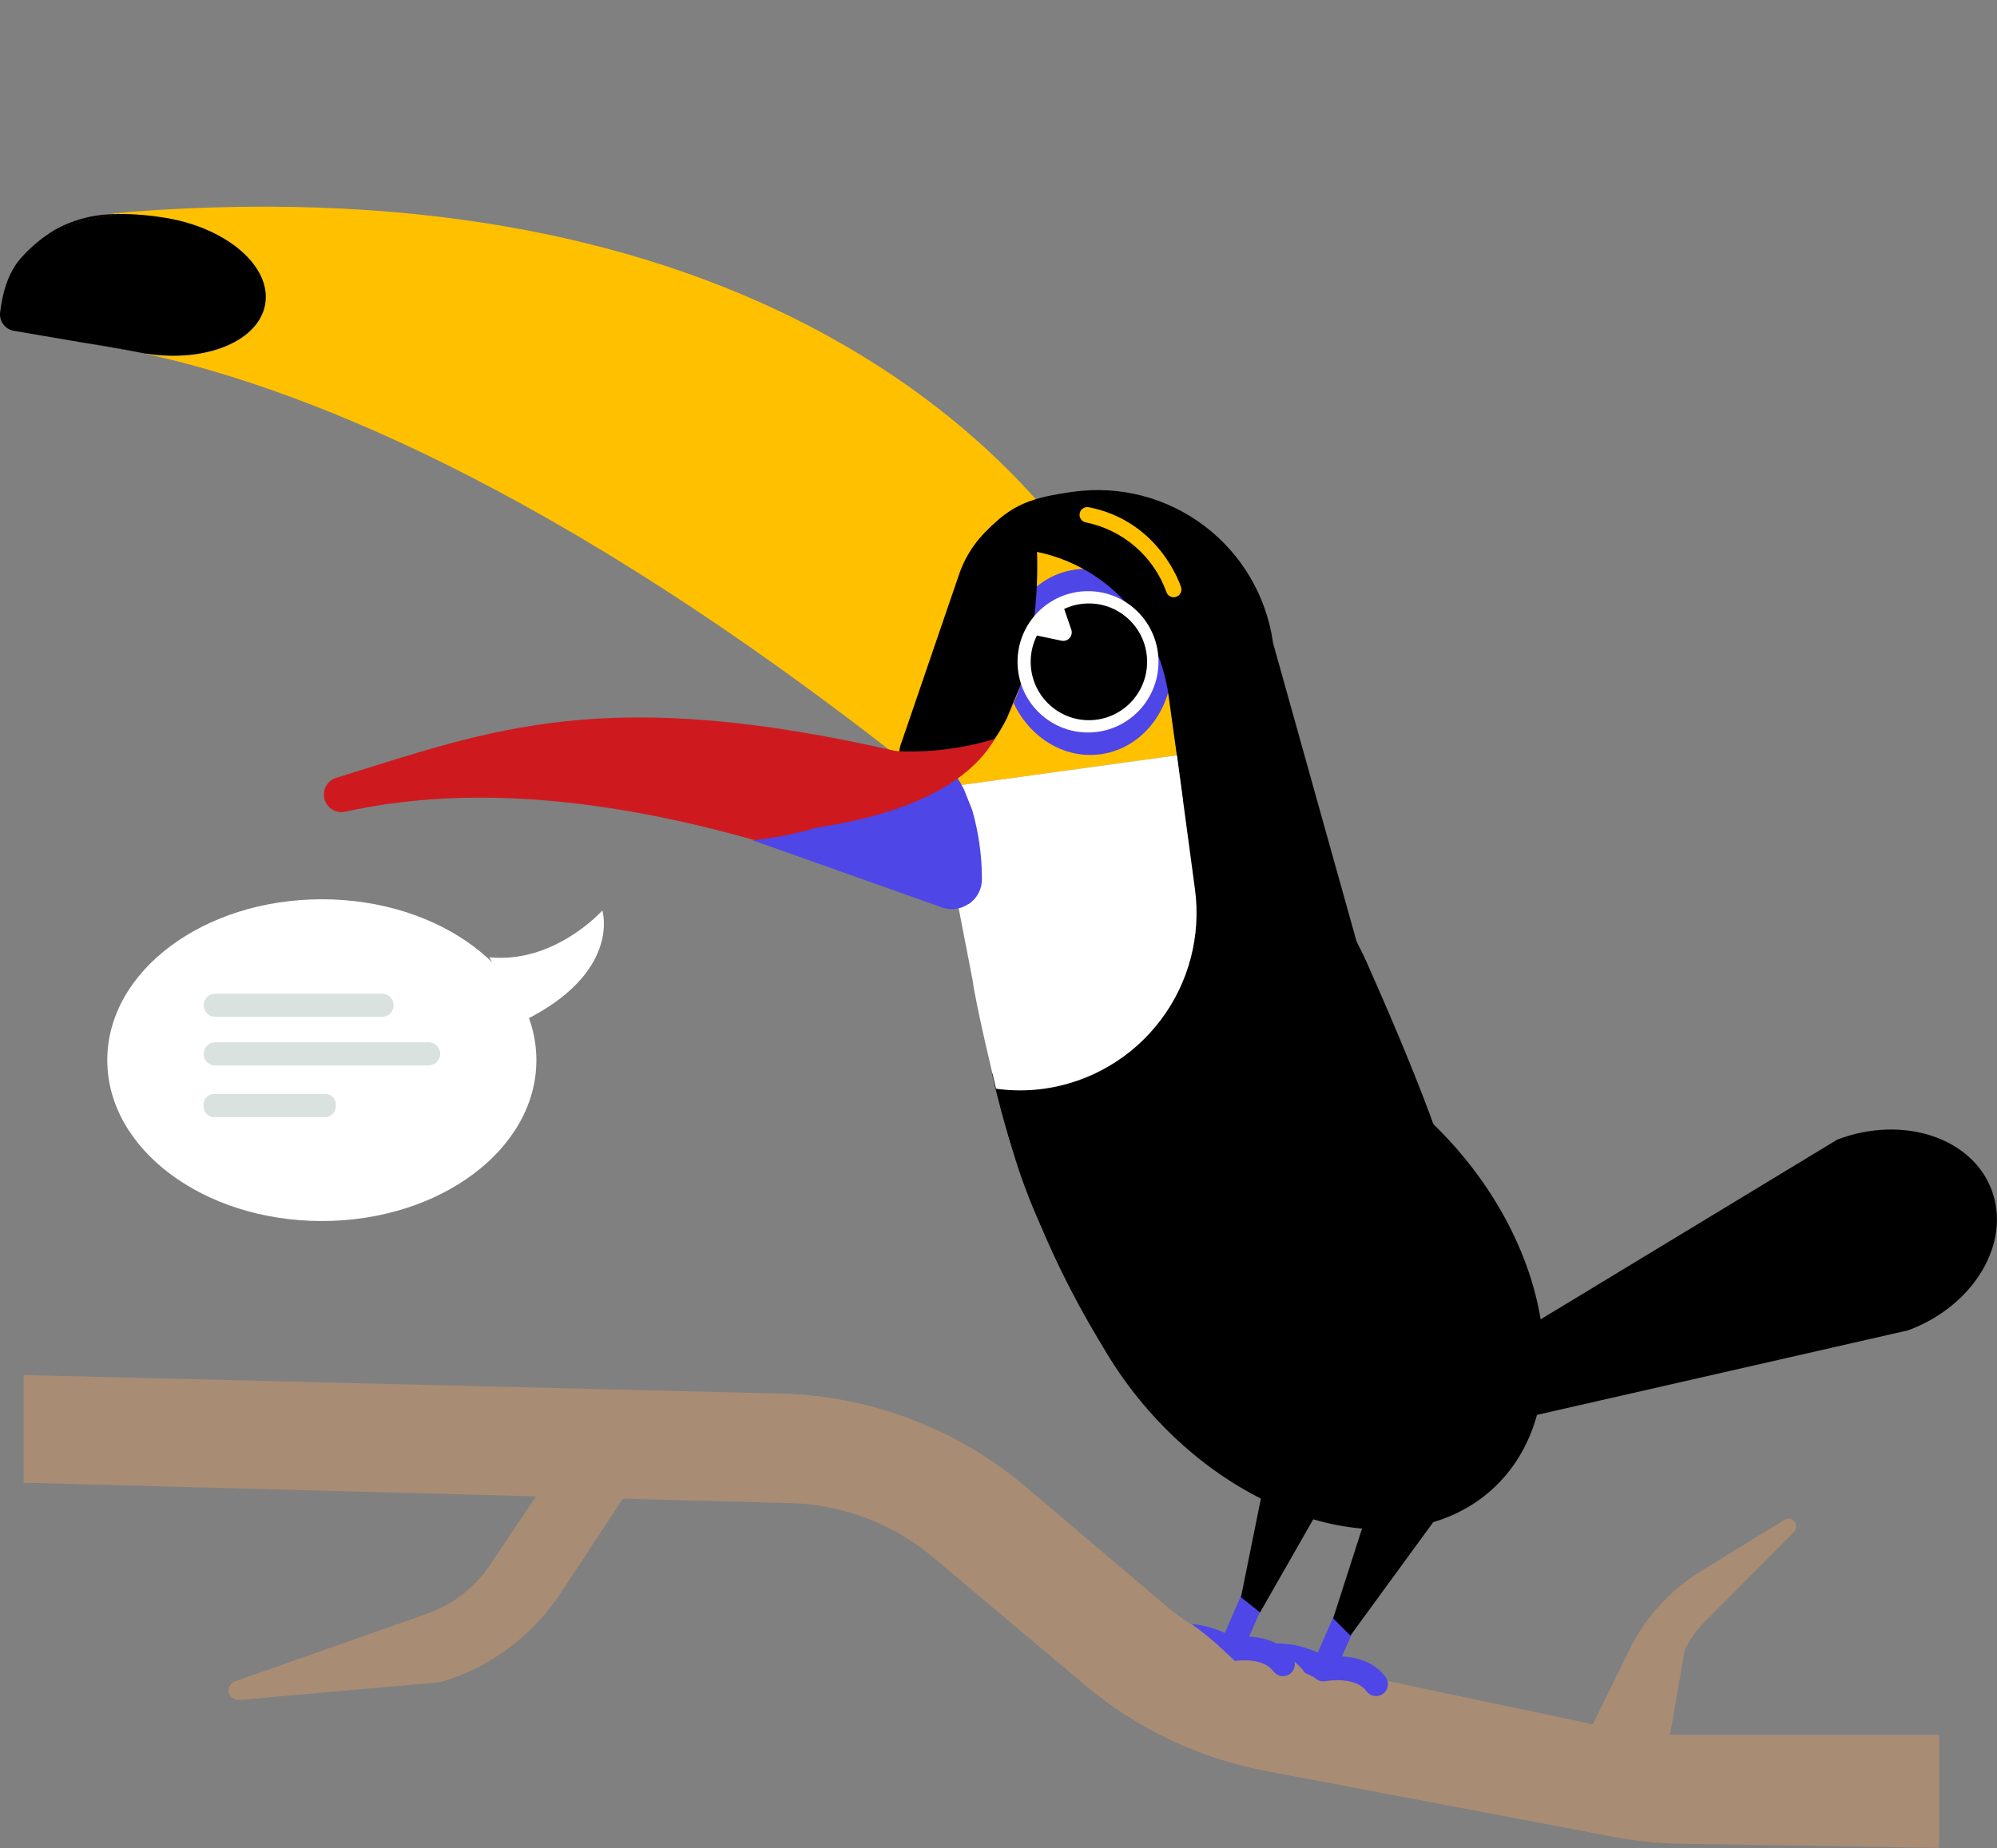 <svg width="242" height="224" viewBox="0 0 242 224" fill="none" xmlns="http://www.w3.org/2000/svg">
<rect x="0" y="0" width="242" height="224" fill="#808080" stroke="none"/>
<g clip-path="url(#clip0_44_2)">
<path d="M66.011 179.787L59.447 189.603C57.581 192.394 54.865 194.505 51.703 195.619L28.531 203.768C28.294 203.841 28.085 203.987 27.936 204.186C27.786 204.385 27.704 204.627 27.7 204.876C27.703 205.189 27.828 205.488 28.049 205.708C28.27 205.928 28.569 206.051 28.88 206.051H28.972L53.357 203.902C59.369 202.139 64.557 198.283 67.988 193.027L75.981 180.887" fill="#A98C74"/>
<path d="M202.003 212.451L204.13 200.127C204.658 198.882 205.42 197.75 206.373 196.794L217.407 185.67C217.492 185.579 217.558 185.473 217.602 185.357C217.646 185.242 217.666 185.118 217.662 184.994C217.658 184.87 217.63 184.749 217.579 184.636C217.528 184.523 217.456 184.421 217.365 184.336C217.261 184.238 217.136 184.164 217 184.12C216.871 184.082 216.736 184.071 216.603 184.089C216.47 184.106 216.342 184.15 216.227 184.22L206.099 190.461C202.366 192.758 199.359 196.069 197.425 200.01L191.709 211.676L202.003 212.451Z" fill="#A98C74"/>
<path d="M2.866 179.72L96.694 182.22C102.733 182.595 108.493 184.902 113.128 188.803L131.481 204.251C137.789 209.555 145.351 213.142 153.44 214.667L195.514 222.642C198.104 223.135 200.73 223.414 203.366 223.475L234.988 223.983V210.276H202.02C200.065 210.277 198.116 210.073 196.204 209.668L153.715 200.71C149.119 199.745 144.835 197.645 141.252 194.602L124.377 180.278C116.286 173.414 106.158 169.427 95.572 168.937L2.866 166.671" fill="#A98C74"/>
<path d="M148.264 200.018C148.721 200.435 149.153 200.852 149.602 201.277C149.783 201.212 149.95 201.111 150.093 200.981C150.236 200.851 150.351 200.694 150.433 200.518L153.108 194.394C153.261 194.044 153.269 193.647 153.13 193.29C152.992 192.934 152.718 192.648 152.368 192.494C152.019 192.34 151.623 192.332 151.268 192.471C150.913 192.61 150.627 192.885 150.474 193.236L148.422 197.927C147.472 197.486 146.47 197.169 145.439 196.985C145.115 196.927 144.775 196.885 144.409 196.852C145.761 197.823 147.048 198.881 148.264 200.018Z" fill="#4E46E7"/>
<path d="M156.647 200.877C154.155 197.477 149.037 198.485 148.821 198.527C148.568 198.581 148.334 198.702 148.144 198.878C147.954 199.054 147.814 199.278 147.741 199.527L148.297 200.018C148.763 200.452 149.211 200.902 149.677 201.318C150.507 201.21 153.183 201.018 154.321 202.585C154.456 202.766 154.632 202.914 154.834 203.015C155.036 203.116 155.258 203.169 155.484 203.168C155.782 203.163 156.072 203.067 156.315 202.893C156.625 202.669 156.833 202.331 156.896 201.954C156.958 201.576 156.869 201.189 156.647 200.877Z" fill="#4E46E7"/>
<path d="M163.643 194.877C163.47 194.8 163.283 194.757 163.093 194.753C162.903 194.748 162.715 194.781 162.538 194.85C162.361 194.919 162.199 195.023 162.062 195.155C161.926 195.286 161.816 195.444 161.74 195.619L159.697 200.31C158.743 199.872 157.738 199.556 156.706 199.368C155.76 199.201 154.796 199.159 153.839 199.243C155.307 200.029 156.633 201.057 157.761 202.285C157.904 202.436 158.032 202.6 158.143 202.777C158.636 202.976 159.109 203.221 159.555 203.51C159.73 203.632 159.929 203.715 160.138 203.751C160.348 203.787 160.563 203.776 160.768 203.718C160.976 203.659 161.168 203.554 161.33 203.409C161.491 203.265 161.617 203.086 161.699 202.885L164.383 196.76C164.528 196.412 164.533 196.02 164.395 195.668C164.257 195.316 163.987 195.032 163.643 194.877Z" fill="#4E46E7"/>
<path d="M166.759 205.576C166.533 205.578 166.309 205.526 166.107 205.425C165.905 205.324 165.73 205.176 165.595 204.993C164.225 203.118 160.702 203.76 160.669 203.768C160.483 203.806 160.292 203.807 160.106 203.77C159.92 203.734 159.744 203.661 159.586 203.556C159.267 203.345 159.045 203.015 158.969 202.639C158.893 202.263 158.969 201.873 159.18 201.553C159.392 201.234 159.721 201.011 160.095 200.935C160.311 200.893 165.438 199.885 167.914 203.285C168.025 203.437 168.106 203.611 168.151 203.795C168.197 203.979 168.205 204.17 168.177 204.357C168.148 204.544 168.083 204.724 167.985 204.886C167.887 205.048 167.758 205.189 167.606 205.301C167.361 205.482 167.063 205.579 166.759 205.576Z" fill="#4E46E7"/>
<path d="M180.848 180.503C190.851 171.397 188.642 152.614 175.914 138.551C163.186 124.488 144.759 120.47 134.757 129.576C124.754 138.682 126.963 157.464 139.691 171.527C152.419 185.59 170.846 189.609 180.848 180.503Z" fill="black"/>
<path d="M231.265 161.238C239.217 158.263 243.728 150.672 241.368 144.281C239.009 137.89 230.609 135.115 222.658 138.123L178.233 165.046L178.798 173.195L231.265 161.238Z" fill="black"/>
<path d="M162.388 178.47C163.552 175.612 162.646 172.537 160.361 171.604C158.076 170.671 155.285 172.237 154.122 175.095L150.383 193.594L152.693 195.444L162.388 178.47Z" fill="black"/>
<path d="M175.175 182.453C176.646 179.737 176.081 176.62 173.912 175.404C171.744 174.187 168.803 175.47 167.332 178.187L161.558 196.152L163.643 198.252L175.175 182.453Z" fill="black"/>
<path d="M120.198 130.09C122.927 142.224 127.704 153.801 134.323 164.321C139.092 171.979 138.277 154.43 138.277 154.43L133.076 138.123L124.577 132.632L120.198 130.09Z" fill="black"/>
<path d="M15.844 25.673C15.844 25.673 12.421 26.006 11.466 26.181C14.356 26.069 17.251 26.15 20.131 26.423C27.509 27.631 32.885 32.256 32.137 36.831C31.389 41.405 24.975 43.988 17.713 42.88L16.825 42.705C35.519 46.638 66.816 58.537 110.452 92.993C110.348 92.256 110.397 91.504 110.597 90.787C110.798 90.07 111.144 89.402 111.616 88.827L128.232 68.462C128.834 67.706 129.63 67.13 130.534 66.795C121.203 53.638 89.872 20.073 15.844 25.673Z" fill="#FFC000"/>
<path d="M6.796 27.773C9.249 27.011 11.746 26.402 14.274 25.948C11.667 25.91 9.094 26.538 6.796 27.773Z" fill="black"/>
<path d="M10.269 41.555C12.97 42.022 15.495 42.455 16.808 42.697C14.424 42.214 12.247 41.839 10.269 41.555Z" fill="black"/>
<path d="M32.137 36.831C32.885 32.297 27.509 27.665 20.131 26.423C18.271 26.099 16.386 25.937 14.498 25.94C14.382 25.927 14.265 25.927 14.149 25.94C11.741 26.384 9.361 26.969 7.021 27.689C6.879 27.737 6.743 27.798 6.614 27.873C5.175 28.746 3.868 29.82 2.733 31.064C0.806 33.064 0.241 36.006 0.008 37.914C-0.039 38.42 0.106 38.926 0.414 39.331C0.722 39.736 1.17 40.009 1.67 40.097C3.672 40.439 7.095 41.014 10.261 41.563C12.238 41.83 14.415 42.205 16.808 42.705L17.639 42.863C17.686 42.871 17.733 42.871 17.78 42.863C25.025 43.963 31.406 41.288 32.137 36.831Z" fill="black"/>
<path d="M117.456 66.07C115.237 68.41 113.573 71.222 112.587 74.296C111.602 77.371 111.321 80.629 111.765 83.827L113.427 95.585L142.623 91.552L141.617 84.444C140.84 78.795 137.858 73.688 133.328 70.242C128.798 66.797 123.089 65.297 117.456 66.07Z" fill="#FFC000"/>
<path d="M133.383 91.421C138.946 90.651 142.767 85.015 141.916 78.833C141.065 72.651 135.865 68.265 130.301 69.035C124.738 69.805 120.917 75.441 121.768 81.623C122.619 87.804 127.819 92.191 133.383 91.421Z" fill="#4E46E7"/>
<path d="M154.271 77.936C153.484 72.29 150.495 67.189 145.96 63.752C141.425 60.314 135.716 58.823 130.085 59.604C125.059 60.304 122.608 61.087 119.409 64.512L118.212 66.687C129.944 65.02 140.022 72.711 141.642 84.486L144.841 107.742C145.62 113.389 144.133 119.115 140.706 123.663C137.278 128.211 132.192 131.209 126.562 131.999C124.633 132.265 122.676 132.265 120.746 131.999C122.689 134.826 125.278 137.146 128.297 138.765C131.316 140.384 134.678 141.255 138.101 141.304C141.524 141.354 144.909 140.581 147.974 139.051C151.039 137.52 153.693 135.277 155.717 132.507L170.522 136.04L154.271 77.936Z" fill="black"/>
<path d="M126.139 148.572C124.739 145.519 123.567 142.366 122.633 139.14C117.282 121.641 117.772 104.626 129.279 98.493C140.786 92.36 158.209 99.959 165.645 116.7C173.081 133.44 176.446 143.131 177.177 148.572C161.558 148.256 141.692 147.572 126.139 148.572Z" fill="black"/>
<path d="M122.051 87.002C122.707 85.697 123.263 84.343 123.713 82.952L122.051 87.002Z" fill="#F6921E"/>
<path d="M125.64 66.195C123.97 65.346 122.396 64.318 120.946 63.129L120.846 63.22C118.712 64.836 117.107 67.052 116.235 69.587L109.314 89.793C109.034 90.483 108.899 91.224 108.919 91.968C108.939 92.712 109.113 93.445 109.43 94.118C110.735 94.618 112.039 95.126 113.36 95.651C113.36 95.651 118.428 94.168 122.026 87.035L123.688 82.986C125.244 77.532 125.904 71.861 125.64 66.195Z" fill="black"/>
<path d="M142.357 72.386C142.14 72.416 141.919 72.368 141.733 72.251C141.548 72.134 141.41 71.954 141.343 71.745C140.573 69.619 139.27 67.728 137.561 66.252C135.851 64.777 133.792 63.767 131.581 63.32C131.337 63.274 131.122 63.133 130.983 62.927C130.843 62.721 130.791 62.469 130.837 62.225C130.884 61.98 131.025 61.765 131.23 61.625C131.434 61.485 131.686 61.432 131.93 61.479C140.454 63.145 143.022 70.837 143.121 71.17C143.159 71.287 143.173 71.41 143.162 71.533C143.152 71.655 143.118 71.775 143.061 71.884C143.005 71.993 142.928 72.09 142.834 72.169C142.74 72.248 142.632 72.308 142.515 72.345L142.357 72.386Z" fill="#FFC000"/>
<path d="M131.847 88.785C136.564 88.785 140.388 84.95 140.388 80.219C140.388 75.488 136.564 71.653 131.847 71.653C127.13 71.653 123.306 75.488 123.306 80.219C123.306 84.95 127.13 88.785 131.847 88.785Z" fill="white"/>
<path d="M131.955 87.293C135.85 87.293 139.009 84.126 139.009 80.219C139.009 76.312 135.85 73.144 131.955 73.144C128.059 73.144 124.901 76.312 124.901 80.219C124.901 84.126 128.059 87.293 131.955 87.293Z" fill="black"/>
<path d="M128.756 73.219L129.819 76.311C129.879 76.483 129.892 76.668 129.857 76.847C129.822 77.026 129.74 77.192 129.62 77.329C129.501 77.467 129.347 77.57 129.175 77.628C129.002 77.686 128.818 77.697 128.64 77.661L124.685 76.828L128.756 73.219Z" fill="white"/>
<path d="M117.847 118.733C118.329 122.241 120.705 131.965 120.705 131.965C122.635 132.232 124.591 132.232 126.521 131.965C132.15 131.176 137.237 128.178 140.664 123.63C144.091 119.082 145.579 113.356 144.799 107.709L142.623 91.552L113.369 95.585L117.847 118.733Z" fill="white"/>
<path d="M108.89 93.868L114.981 109.05C115.024 109.151 115.037 109.263 115.018 109.371C114.999 109.48 114.949 109.58 114.874 109.661C114.799 109.741 114.703 109.798 114.596 109.824C114.49 109.85 114.378 109.845 114.274 109.809C88.194 99.151 65.869 94.81 47.167 97.426C45.505 97.659 43.761 97.976 41.9 98.368C41.63 98.438 41.349 98.454 41.074 98.415C40.798 98.376 40.533 98.284 40.293 98.142C40.053 98.001 39.843 97.813 39.675 97.59C39.508 97.367 39.385 97.113 39.316 96.843C39.246 96.573 39.23 96.291 39.268 96.015C39.307 95.738 39.4 95.472 39.541 95.231C39.826 94.745 40.292 94.393 40.836 94.251C59.68 88.418 73.322 82.902 108.965 91.127C108.76 91.552 108.647 92.017 108.634 92.489C108.621 92.962 108.708 93.432 108.89 93.868Z" fill="#CE1A1F"/>
<path d="M117.805 98.151L116.8 95.651C114.573 91.202 111.973 91.41 111.973 91.41L109.63 91.735C109.63 91.735 108.118 100.018 91.202 101.851L114.382 110.067C114.881 110.203 115.403 110.231 115.913 110.147C116.424 110.064 116.91 109.872 117.34 109.584H117.382C117.888 109.248 118.301 108.789 118.583 108.25C118.865 107.711 119.006 107.109 118.993 106.501C118.987 103.675 118.588 100.865 117.805 98.151Z" fill="#4E46E7"/>
<path d="M89.814 101.043C89.814 101.043 113.834 101.176 120.555 89.552C116.051 90.934 111.315 91.39 106.63 90.893C98.688 90.093 89.814 101.043 89.814 101.043Z" fill="#CE1A1F"/>
<path d="M59.302 116.029C67.218 116.839 72.993 110.359 72.993 110.359C72.993 110.359 75.353 117.899 63.38 123.771" fill="white"/>
<path d="M39 148C53.359 148 65 139.27 65 128.5C65 117.73 53.359 109 39 109C24.641 109 13 117.73 13 128.5C13 139.27 24.641 148 39 148Z" fill="white"/>
<g opacity="0.4">
<path opacity="0.4" d="M46.3 120.444H26.075C25.303 120.444 24.678 121.072 24.678 121.845C24.678 122.619 25.303 123.247 26.075 123.247H46.3C47.072 123.247 47.697 122.619 47.697 121.845C47.697 121.072 47.072 120.444 46.3 120.444Z" fill="#1A4940"/>
<path opacity="0.4" d="M39.432 132.6H25.936C25.241 132.6 24.678 133.165 24.678 133.862V134.14C24.678 134.837 25.241 135.402 25.936 135.402H39.432C40.127 135.402 40.691 134.837 40.691 134.14V133.862C40.691 133.165 40.127 132.6 39.432 132.6Z" fill="#1A4940"/>
<path opacity="0.4" d="M51.942 126.338H26.075C25.303 126.338 24.678 126.965 24.678 127.739C24.678 128.513 25.303 129.14 26.075 129.14H51.942C52.713 129.14 53.339 128.513 53.339 127.739C53.339 126.965 52.713 126.338 51.942 126.338Z" fill="#1A4940"/>
</g>
</g>
<defs>
<clipPath id="clip0_44_2">
<rect width="242" height="224" fill="white"/>
</clipPath>
</defs>
</svg>

